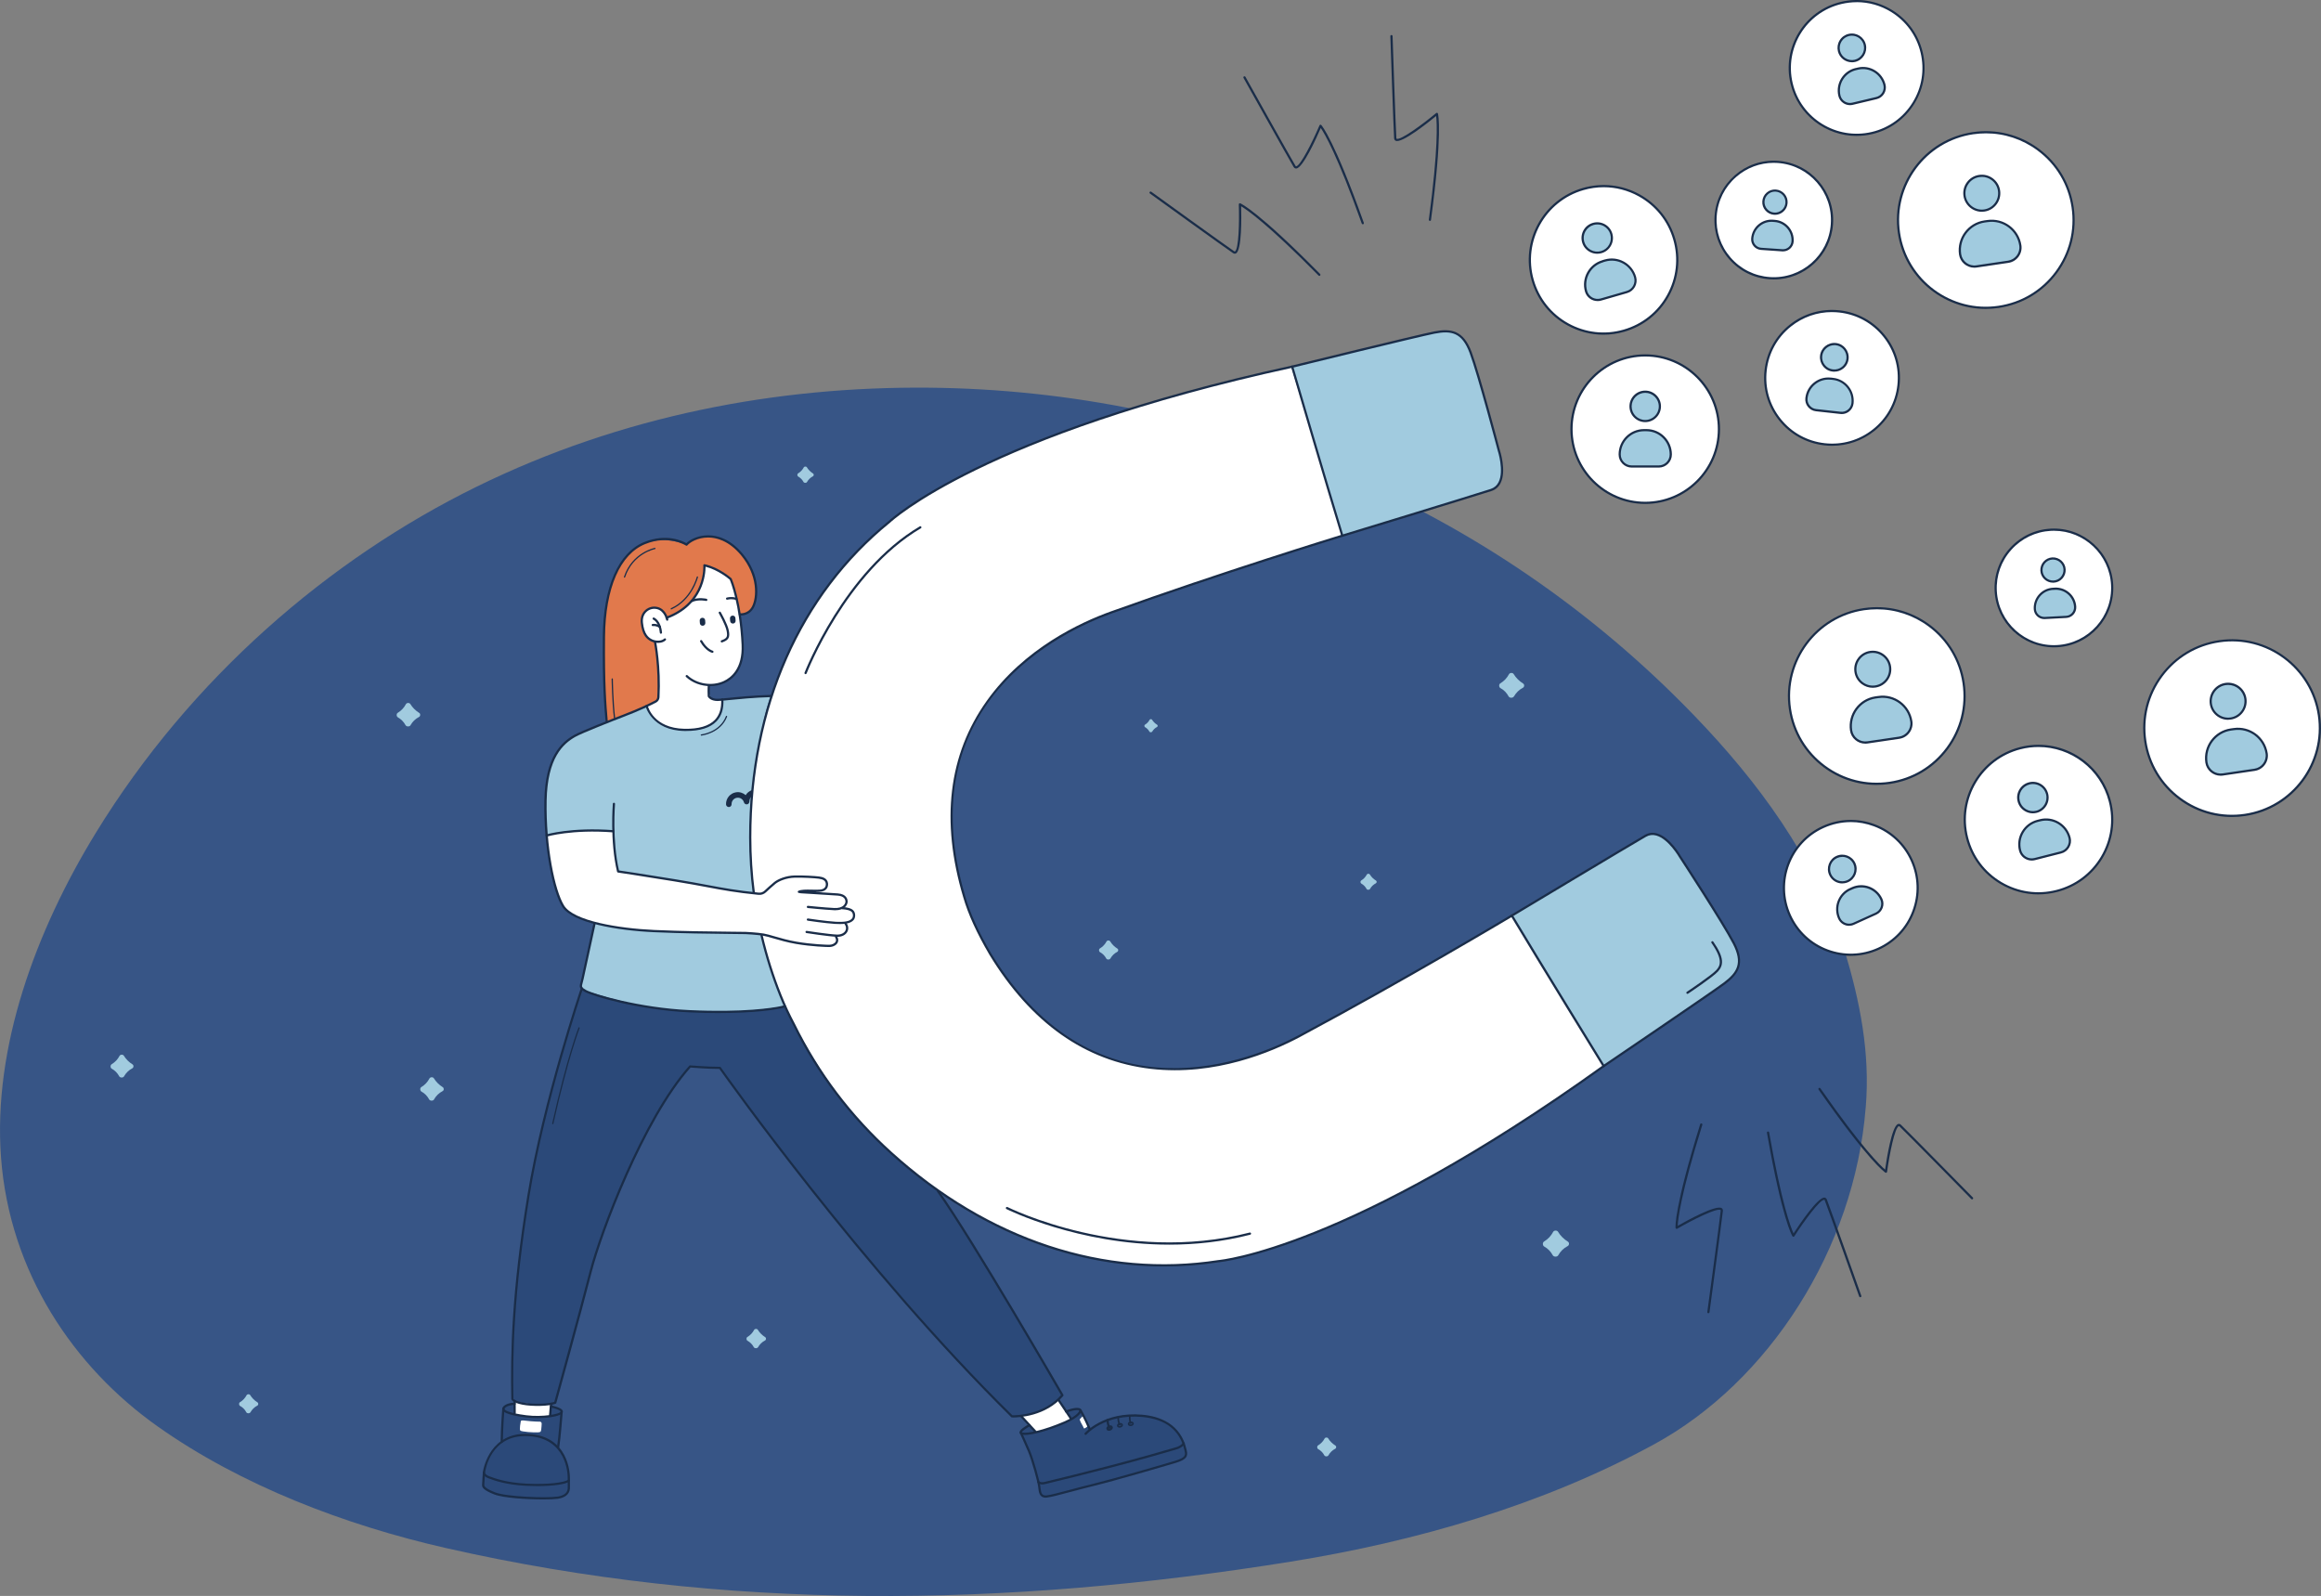 <?xml version="1.0" encoding="UTF-8"?><svg id="Capa_2" xmlns="http://www.w3.org/2000/svg" viewBox="0 0 646.31 444.39"><rect x="0" y="0" width="646.31" height="444.39" fill="#808080" stroke="none"/><defs><style>.cls-1{fill:#e1794c;}.cls-1,.cls-2,.cls-3,.cls-4,.cls-5,.cls-6{stroke-width:0px;}.cls-2{fill:#2b4979;}.cls-3{fill:#1a2d49;}.cls-4{fill:#375586;}.cls-5{fill:#fff;}.cls-6{fill:#a1cbdf;}</style></defs><g id="Capa_1-2"><path class="cls-4" d="M519.52,308.43c-3.09,39.3-26.99,76.35-58.93,93.74-31.15,16.96-66.38,27.07-101.13,32.66-79.68,12.81-157.37,13.91-235.2-3.76-27.99-6.35-57.14-17.43-80.45-33.95C20.65,380.71,2.66,354.43.28,322.23c-2.27-30.65,9.71-63.09,26.39-90.3,26.43-43.13,64.96-76.23,106.03-96.4,40.55-19.92,83.92-27.95,125.81-27.58,78.97.7,156.27,32.1,213.35,91.38,17.44,18.11,33.4,39.35,41.76,65.24,4.28,14.17,7.2,28.58,5.91,43.87h-.01Z"/><path class="cls-5" d="M420.22,255.4s-29.01,17.35-58.29,33.03c-21.42,11.46-60.24,19.8-86.14-22.74-3.3-5.62-5.83-10.97-7.27-15.96-14.22-47.73,17.98-70.96,40.85-79.18,31.25-11.23,63.57-21.13,63.57-21.13,0,0,.32-.09.89-.27l-14.25-47c-86.67,18.89-111.94,43.17-111.94,43.17-26.12,21.24-38.72,53.06-38.72,87.84,0,5.23.34,10.38.99,15.43l2.18,11.98c1.35,5.73,3.11,11.3,5.26,16.67,1.07,2.7,2.33,5.37,3.74,8.04,6.47,13.18,15.51,25.36,27.07,35.8,25.81,23.31,57.88,35.27,91.15,30.11,0,0,35.01-2.49,107.25-54.3l-25.61-41.89c-.46.28-.72.43-.72.43v-.02Z"/><path class="cls-6" d="M482.79,262.62c-3.02-5.79-14.93-24.03-14.93-24.03,0,0-4.88-8.62-9.67-5.86-4.38,2.52-32.39,19.32-37.23,22.23l25.61,41.89s29.99-20.32,33.59-23.01c3.6-2.71,5.67-5.43,2.65-11.22h0Z"/><path class="cls-6" d="M415.21,136.42c5.27-1.71,2.14-11.1,2.14-11.1,0,0-5.55-21.07-7.83-27.19-2.27-6.12-5.69-6.41-10.11-5.55-4.41.86-39.59,9.5-39.59,9.5-.08.02-.15.03-.24.05l14.25,47c5.65-1.73,36.59-11.16,41.38-12.72h0Z"/><path class="cls-2" d="M288.32,395.77s-3.06,1.62-3.59,2.32c-.53.7-.65.93-.45,1.14.21.21,2.57,5.77,3.3,7.78.72,2.02,1.7,5.44,1.7,5.44l.39,3.22s-.32.4.58.81c.9.4,3.62-.32,9.3-1.77,5.68-1.45,19.65-5.3,19.65-5.3l8.04-2.35s3.15-.65,3.02-2.76c-.13-2.11-1.56-8.01-10.16-9.77s-14.17,1.46-16.36,3.58l-2.93-5.47s-1.31-.57-4.44.57c-3.13,1.14-8.07,2.57-8.07,2.57v-.02Z"/><path class="cls-2" d="M143.29,390.87s-2.07.1-2.73.93c-.66.83-.63.91-.63.91l-.23,8.61s-2.78,1.73-3.82,4.95c-1.04,3.22-1.47,5.73-1.27,7.58,0,0,1.03,1.32,3.4,2.08,2.37.76,9.69,1.45,13.39,1.29s4.99-.27,4.99-.27c0,0,1.76-.85,2.03-2.2.27-1.35.44-7.76-2.98-11.5l.76-7.74.19-2.65s-1.24-1.25-3.78-1.48c-2.54-.23-3.91.07-3.91.07l-5.39-.59h-.02Z"/><path class="cls-2" d="M162.03,275.23c-13.01,38.36-19.57,74.83-19.37,114.26,0,0,.24.68,1.68,1.02,1.45.34,3.75.79,6.07.62,2.31-.17,4.21-.57,4.21-.57l5.16-18.83s5.23-20.32,7.14-25.67c1.91-5.35,6.44-17.31,12.38-29.23,5.94-11.93,12.88-19.9,12.88-19.9l8.31.4s10.82,14.62,19.7,26.43,19.52,24.33,19.52,24.33l24.98,28.56,17.11,17.7s7.44.8,14.06-5.89l-19.68-33.3-14.99-23.55s-16.03-11.84-25.56-23.73c-9.53-11.88-17.13-27.7-17.13-27.7l-22.4-4.97-20.17-2.98-13.91,2.98h.02Z"/><path class="cls-6" d="M180.13,196.77s-15.22,5.79-17.89,7.11c-2.67,1.32-7.54,3.49-9.12,10.16-1.58,6.66-1.31,14.68-.9,18.62l12.06,18.71,1.32,5.59-3.82,17.28s-.36.81.76,1.4c1.13.6,12.92,4.08,18.15,4.77,5.23.69,18.54,2.06,26.85,1.19,8.31-.87,10.99-1.4,10.99-1.4,0,0-5.36-13.98-6.42-19.66-1.05-5.67-2.18-11.98-2.18-11.98,0,0-1.74-14.71-.68-24.73,1.05-10.02,2.83-23.49,5.41-30.06l-14.21,1.15-7.64,3.19-12.67-1.34v-.02Z"/><path class="cls-1" d="M180.13,196.77l-11.41,4.43s-.52-11.35-.54-15.59c-.02-4.25-.58-13.95,1.68-21.58,2.25-7.63,7.97-17.15,21.32-12.36,0,0,3.62-3.89,9.98-1.29,6.37,2.6,9.14,9.62,9.27,12.28.13,2.66.92,8.55-4.44,8.43l-17.07,17.45-3.91,8.86-4.88-.61v-.02Z"/><path class="cls-5" d="M180.13,196.77s.6,2.78,3.94,4.77c3.34,1.99,7.48,1.65,10.37,1.42,2.88-.24,6.83-2.25,6.72-8.18,0,0-1.66.45-2.35.09-.68-.36-1.39-.07-1.47-3.64v-.5s3.46.18,5.94-1.8c2.48-1.97,3.63-4.27,3.54-9.46-.09-5.19-1.14-12.39-3.34-18.25,0,0-1.9-2.56-7.32-3.83,0,0,1.03,10.16-10.38,14.54,0,0-.92-2.78-4.24-2.66-3.32.12-2.88,4.24-2.51,5.89.37,1.65,1.59,2.84,3.35,3.62,0,0,1.55,9.62.71,16.06,0,0-1.31.91-2.3,1.37s-.66.54-.66.54h0Z"/><path class="cls-5" d="M170.76,231.47s.15,7.53,1.44,11.01c0,0,12.3,2.29,17.93,3.04,5.63.74,12.41,2.57,20.13,3.27,0,0,1.68.51,2.81-.53,1.13-1.03,2.59-4,7.05-4.05,4.45-.05,7.86.19,7.86.19,0,0,2-.04,2.24,1.61,0,0,.8,2.32-4.32,2.32l1.46.4,5.89.37s2.59.12,2.46,2.01c0,0-.21,1.32-1.16,1.65l1.89.29s1.54.86,1.38,1.9c-.17,1.04-1.14,2.04-2.56,1.97,0,0,.95,1.02.61,1.82-.34.8-1.2,1.96-3.08,1.8,0,0,.61,1.55.13,1.88-.47.33-.57,1.08-2.67.98-2.1-.1-7.57-.84-8.56-.86-.98-.02-6.3-1.55-6.3-1.55,0,0-2.92-.82-6.1-1.02-3.17-.21-12.17-.19-14.21-.3-2.04-.11-14.63-.48-15.97-.57-1.33-.09-8.84-1.05-10.62-1.44-1.79-.38-5.33-1.33-7.33-2.18-1.99-.85-4.07-2.33-4.73-3.77-.66-1.44-2.05-5.3-2.52-7.62-.48-2.32-1.71-9.85-1.71-11.43,0,0,5.54-1.24,9.27-1.3,3.73-.06,9.27.13,9.27.13v-.03Z"/><path class="cls-5" d="M143.29,390.23l.02,3.61s2.59.81,6.18.71c3.59-.09,3.67-.35,3.67-.35l.3-3.42s-3.52.96-10.18-.56h0Z"/><path class="cls-5" d="M284.28,394.26l4.03,4.49s4.54-1.06,7.11-2.25c2.57-1.19,2.87-1.34,2.87-1.34l-3.62-5.35s-2.47,3.1-10.4,4.44h0Z"/><path class="cls-5" d="M301.54,394.26s-.61.7-.83.88c-.22.18.69,1.72.84,1.98.14.27.19.45.3.6.11.14.8-.35,1.19-.73l-1.49-2.73h-.01Z"/><path class="cls-3" d="M197.79,191.05c-2.48,0-4.99-.89-6.77-2.56-.12-.12-.13-.31-.01-.44.12-.12.31-.13.44-.01,2.6,2.43,6.84,3.1,10.09,1.59,1.99-.92,5.28-3.46,4.96-10.13-.55-11.24-3.01-17.41-3.29-18.08-.4-.35-3.21-2.7-6.74-3.62,0,2.02-.58,10.7-10.74,14.5-.16.06-.34-.02-.4-.18-.06-.16.02-.34.18-.4,11.04-4.13,10.34-14.18,10.33-14.29,0-.1.03-.19.11-.26.07-.06.18-.09.27-.07,4.14.94,7.32,3.79,7.46,3.91.03.03.06.06.07.1.03.06,2.78,6.37,3.36,18.36.34,7.03-3.18,9.74-5.32,10.73-1.24.58-2.63.85-4.01.85Z"/><path class="cls-3" d="M199.73,195.18c-.13,0-.25,0-.35-.01-1.74-.14-2.26-1.15-2.28-1.19-.02-.04-.03-.08-.03-.12-.11-2.04.03-3.03.03-3.07.03-.17.18-.28.35-.26.17.03.29.18.26.35,0,0-.14.95-.03,2.87.11.16.56.71,1.74.81.62.05,1.91-.08,3.69-.26,2.61-.26,6.56-.67,11.52-.81.17.01.31.13.32.3,0,.17-.13.31-.3.32-4.94.15-8.87.55-11.48.81-1.59.16-2.73.28-3.45.28Z"/><path class="cls-3" d="M230.89,263.7s-.03,0-.05,0c-.47,0-4.69-.09-9.2-.87-2.37-.41-4.49-1.02-6.19-1.52-1.14-.33-2.13-.62-2.86-.74-1.81-.31-4.95-.46-4.98-.46-1.11-.02-2.57-.03-4.29-.05-5.36-.06-13.46-.14-21.21-.49-10.07-.45-22.82-2.58-25.59-7.11-2.61-4.27-5.18-16.5-4.94-29.56.22-12.25,4.82-16.27,8.27-18.24,2-1.13,10.53-4.47,13.36-5.55,4.63-1.75,7.76-3.28,9.21-4.04.35-.18.57-.53.6-.93.46-8.4-.91-15.22-.92-15.29-.03-.17.07-.33.24-.37.17-.04.33.07.37.24.01.07,1.4,6.96.94,15.45-.04.62-.39,1.16-.93,1.45-1.46.76-4.61,2.3-9.27,4.07-2.82,1.08-11.31,4.4-13.28,5.51-3.31,1.88-7.74,5.77-7.95,17.71-.23,12.94,2.28,25.02,4.85,29.22,2.65,4.32,15.17,6.37,25.09,6.82,7.73.35,15.83.43,21.18.48,1.72.02,3.18.03,4.3.05.14,0,3.22.15,5.07.47.77.13,1.77.42,2.93.76,1.69.49,3.79,1.1,6.13,1.5,4.47.77,8.65.86,9.11.86.77.02,1.52-.34,1.8-.83.2-.35.15-.75-.13-1.2-.09-.15-.05-.34.1-.43.15-.09.34-.05.43.1.51.82.36,1.45.14,1.84-.38.68-1.32,1.15-2.3,1.15Z"/><path class="cls-3" d="M183.2,179.02c-1.43,0-2.78-.7-3.6-1.87-.62-.89-1-2.1-1.18-3.69-.16-1.47.3-2.76,1.29-3.63.93-.81,2.2-1.11,3.41-.81,2.41.6,2.96,3.34,2.98,3.46.03.17-.08.33-.25.36-.17.03-.33-.08-.36-.25,0-.02-.5-2.47-2.52-2.97-1.01-.25-2.08,0-2.85.68-.84.73-1.22,1.83-1.08,3.09.16,1.49.51,2.6,1.07,3.4.76,1.1,2.07,1.71,3.42,1.59.59-.04,1.07-.23,1.42-.55.13-.12.32-.11.44.02.12.13.11.32-.02.44-.46.42-1.06.66-1.79.71-.13.01-.25.02-.37.02Z"/><path class="cls-3" d="M184.05,176.47c-.16,0-.29-.12-.31-.28-.27-2.93-1.77-3.62-1.84-3.65-.16-.07-.23-.25-.16-.41.07-.16.25-.23.4-.17.08.03,1.91.83,2.21,4.16.02.17-.11.32-.28.34,0,0-.02,0-.03,0Z"/><path class="cls-3" d="M183.76,174.87c-.07,0-.13-.02-.19-.07,0,0-.76-.58-1.77-.46-.16.02-.32-.1-.34-.27-.02-.17.1-.32.27-.34,1.27-.15,2.18.56,2.22.59.13.11.16.3.05.43-.06.08-.15.12-.24.12Z"/><path class="cls-3" d="M205.05,167.09s-.08,0-.12-.03c0,0-.97-.41-2.39-.08-.17.04-.33-.07-.37-.23-.04-.17.07-.33.23-.37,1.63-.37,2.73.1,2.78.12.16.07.23.25.16.41-.05.12-.17.19-.28.19Z"/><path class="cls-3" d="M192.64,167.62c-.12,0-.24-.07-.29-.19-.06-.16.01-.34.17-.4,2.01-.82,4.13-.33,4.22-.3.17.04.27.21.23.37-.04.17-.21.27-.37.23-.02,0-2.02-.47-3.84.28-.04.02-.08.02-.12.02Z"/><path class="cls-3" d="M203.97,171.41h0c-.42.03-.73.39-.7.81l.05.71c.03.42.39.73.81.7h.01c.42-.03.73-.39.7-.81l-.05-.71c-.03-.42-.39-.73-.81-.7Z"/><path class="cls-3" d="M195.54,172.02h0c-.41.03-.73.39-.7.81l.05.71c.03.42.39.73.81.7h.01c.41-.03.73-.39.7-.81l-.05-.71c-.03-.42-.39-.73-.81-.7Z"/><path class="cls-3" d="M201,178.9c-.13,0-.25-.08-.29-.21-.06-.16.03-.34.19-.4,1.52-.55,1.75-.96,1.44-2.6-.32-1.7-2.16-4.89-2.17-4.92-.09-.15-.04-.34.11-.42.15-.09.34-.04.42.11.08.13,1.91,3.31,2.25,5.12.36,1.93-.04,2.64-1.84,3.29-.03.01-.07.02-.11.02Z"/><path class="cls-3" d="M198.39,181.78s-.05,0-.07,0c-.07-.02-1.81-.44-3.34-3.1-.09-.15-.03-.34.11-.42.15-.08.34-.03.42.11,1.38,2.4,2.93,2.8,2.94,2.81.17.04.27.21.23.37-.03.14-.16.24-.3.24Z"/><path class="cls-3" d="M168.95,201.28c-.16,0-.29-.12-.31-.28-.42-4.77-.89-10.18-.78-23.71.12-13.85,4.34-23.46,11.58-26.38,6.16-2.48,10.63-.27,11.68.34.94-.95,3.16-2.2,6.09-2.2h0c2.43,0,6.06.89,9.61,5.14,4.94,5.92,4.53,12.34,3.11,15.01-1.32,2.48-3.91,2.18-3.94,2.18-.17-.02-.29-.18-.27-.35s.17-.29.34-.27c.09.01,2.2.24,3.32-1.85,1.34-2.52,1.7-8.64-3.04-14.32-3.4-4.06-6.84-4.92-9.13-4.92h0c-2.91,0-5.1,1.34-5.8,2.18-.1.12-.28.15-.41.06-.05-.03-4.72-3.09-11.33-.42-7,2.82-11.08,12.22-11.19,25.81-.11,13.51.36,18.9.77,23.66.01.17-.11.32-.28.34,0,0-.02,0-.03,0Z"/><path class="cls-3" d="M186.92,169.69c-.07,0-.13-.04-.16-.1-.04-.09,0-.19.09-.23,5.59-2.52,7.16-8.68,7.18-8.74.02-.09.12-.15.21-.13.09.02.15.12.13.21-.02.06-1.63,6.39-7.37,8.97-.02.01-.05.02-.07.02Z"/><path class="cls-3" d="M173.91,160.84s-.04,0-.06,0c-.09-.03-.14-.13-.11-.22,2.28-6.84,8.55-8.06,8.61-8.07.09-.02.19.05.2.14.02.1-.05.19-.14.2-.06.01-6.13,1.2-8.34,7.84-.02.07-.09.12-.17.12Z"/><path class="cls-3" d="M171.13,200.18c-.09,0-.16-.06-.17-.15-.55-4.55-.65-10.91-.65-10.97,0-.1.08-.18.17-.18h0c.1,0,.17.08.18.17,0,.06.1,6.41.65,10.94.01.1-.06.18-.15.19,0,0-.01,0-.02,0Z"/><path class="cls-3" d="M232.66,253.45c-.12,0-.24,0-.36,0-2.86-.14-7.32-.61-7.36-.61-.17-.02-.29-.17-.28-.34.02-.17.17-.3.34-.28.04,0,4.49.47,7.33.61,1.13.05,2.02-.19,2.56-.7.42-.4.53-.86.53-1.05,0-.7-.38-1.56-2.17-1.7-1.61-.12-4.92-.32-7.57-.48-1.08-.06-2.02-.12-2.64-.16l-.64-.11c-.13-.02-.24-.13-.26-.27-.02-.14.06-.27.18-.32.84-.37,2.14-.35,3.65-.32.71.01,1.45.03,2.17,0,.74-.03,1.26-.24,1.55-.61.37-.47.26-1.07.26-1.08-.11-.8-.7-1.2-1.98-1.36-1.17-.15-4.44-.34-6.7-.28-2.25.06-4.33.92-5.31,1.7-.76.61-2.23,1.97-2.66,2.37-.57.53-1.34.8-2.1.71-6.26-.63-9.79-1.29-14.25-2.13-2.49-.47-5.31-.99-9.11-1.61-10.56-1.73-15.71-2.46-15.76-2.47-.13-.02-.23-.11-.26-.24-2.02-8.52-1.18-18.81-1.17-18.92.01-.17.16-.29.33-.28.17.01.3.16.28.34,0,.1-.83,10.14,1.11,18.51,1.06.15,6.18.91,15.57,2.44,3.8.62,6.63,1.15,9.12,1.62,4.45.83,7.97,1.49,14.2,2.12.59.07,1.18-.14,1.62-.55.44-.41,1.91-1.78,2.7-2.4,1.09-.87,3.28-1.77,5.68-1.83,2.3-.06,5.61.13,6.8.28.99.13,2.32.46,2.51,1.88,0,.02.16.87-.39,1.56-.41.52-1.09.8-2.02.84-.4.02-.8.02-1.2.02,2.38.14,4.96.3,6.33.41,2.48.19,2.75,1.68,2.75,2.31,0,.37-.19.99-.72,1.5-.61.58-1.5.88-2.65.88Z"/><path class="cls-3" d="M152.22,232.95c-.13,0-.26-.09-.3-.22-.05-.16.04-.34.21-.39.07-.02,6.97-2.06,18.65-1.19.17.01.3.16.29.33-.01.17-.15.3-.33.29-11.56-.86-18.36,1.15-18.43,1.17-.03,0-.06.01-.09.01Z"/><path class="cls-3" d="M191.08,203.54c-.16,0-.32,0-.48,0-9.12-.17-10.81-6.83-10.83-6.89-.04-.17.06-.33.23-.37.17-.04.33.06.37.23.06.26,1.61,6.26,10.23,6.42,3.96.07,6.8-.76,8.46-2.48,1.29-1.34,1.89-3.24,1.76-5.65,0-.17.12-.32.29-.33.17-.01.32.12.33.29.14,2.59-.52,4.64-1.94,6.11-1.72,1.77-4.55,2.67-8.44,2.67Z"/><path class="cls-3" d="M195.29,204.83c-.09,0-.17-.07-.17-.16,0-.1.06-.18.16-.19.05,0,5.11-.54,6.87-5.06.03-.09.14-.14.23-.1.09.04.13.14.1.23-1.84,4.72-7.11,5.27-7.16,5.28,0,0-.01,0-.02,0Z"/><path class="cls-3" d="M200.26,282.09c-2.49,0-5.26-.06-8.31-.2-14.14-.65-27.04-4.56-29.01-5.65-1.7-.94-1.66-1.44-1.29-2.74.08-.29.18-.62.26-1.03.43-2.05,3.39-15.6,3.39-15.6l.61.13s-2.96,13.55-3.39,15.59c-.09.42-.19.77-.27,1.07-.31,1.1-.36,1.27,1,2.03,1.94,1.08,14.69,4.92,28.74,5.57,15.1.71,23.19-.64,25.31-1.07,0,0,.59-.11,1.12-.29.16-.05.34.03.39.2.05.16-.03.34-.2.39-.57.19-1.17.31-1.2.31-1.7.35-7.25,1.28-17.15,1.28Z"/><path class="cls-3" d="M282.07,394.68c-.18,0-.28,0-.29,0-.08,0-.15-.04-.2-.09-41.23-40.58-79.12-93.9-81.26-96.94-3.22-.01-7.19-.32-8.02-.39-12.93,14.58-24.75,46.1-27.5,56.82-3.01,11.73-9.81,36.33-9.88,36.58-.03.09-.09.17-.18.21-1.71.69-6.49.82-9.3.25-2.69-.54-3.03-1.33-3.07-1.56-.25-12.89.09-29.65,4.47-56.6,4.32-26.56,14.8-57.51,14.9-57.82.06-.16.23-.25.39-.19.16.06.25.23.19.39-.11.31-10.57,31.21-14.88,57.72-4.37,26.9-4.71,43.63-4.47,56.44,0-.02.3.56,2.57,1.02,2.59.52,7.09.43,8.81-.17.58-2.1,6.95-25.17,9.84-36.41,2.77-10.8,14.7-42.58,27.74-57.19.06-.07.16-.11.26-.1.05,0,4.69.4,8.28.4.1,0,.2.05.25.13.39.55,39.03,55.38,81.19,96.9,1.03.02,8.65-.06,13.55-5.62-1.81-3.13-24.91-43.06-34.54-56.64-.1-.14-.07-.33.07-.43.14-.1.33-.07.43.07,10,14.09,34.44,56.46,34.69,56.88.07.11.05.26-.03.36-4.87,5.7-12.46,6-14.03,6ZM142.98,389.49h0,0Z"/><path class="cls-3" d="M143.31,393.82c-.17,0-.31-.13-.31-.3-.04-2.1,0-3.41,0-3.43,0-.17.15-.29.32-.3.17,0,.31.15.3.32,0,.01-.04,1.31,0,3.39,0,.17-.13.31-.3.32h0Z"/><path class="cls-3" d="M153.18,394.51s-.01,0-.02,0c-.17-.01-.3-.16-.29-.33.09-1.38.3-3.32.3-3.34.02-.17.17-.3.34-.28.17.02.29.17.28.34,0,.02-.21,1.94-.3,3.32-.01.16-.15.29-.31.29Z"/><path class="cls-3" d="M288.32,398.92c-.08,0-.17-.03-.23-.1-1.54-1.68-4.03-4.37-4.03-4.37l.45-.42s2.49,2.69,4.03,4.37c.12.13.11.32-.02.44-.06.05-.13.08-.21.08Z"/><path class="cls-3" d="M298.1,395.13c-.1,0-.2-.05-.26-.14-1.45-2.15-3.42-5.11-3.42-5.11l.52-.34s1.97,2.95,3.42,5.1c.1.14.06.33-.08.43-.05.04-.11.05-.17.05Z"/><path class="cls-3" d="M233.22,260.85c-.05,0-.1,0-.15,0-2.35-.08-8.26-1-8.51-1.04-.17-.03-.28-.18-.26-.35.03-.17.19-.28.35-.26.06,0,6.13.95,8.44,1.03,1.07.03,1.96-.39,2.33-1.1.29-.57.21-1.23-.24-1.81-.1-.14-.08-.33.06-.43.14-.11.33-.08.43.06.59.77.7,1.69.3,2.47-.46.9-1.51,1.44-2.75,1.44Z"/><path class="cls-3" d="M233.86,257.3c-.41,0-.86-.01-1.34-.04-2.76-.17-7.56-.89-7.6-.9-.17-.03-.29-.18-.26-.35.03-.17.18-.29.35-.26.05,0,4.81.73,7.55.9,2.63.16,4.04-.11,4.7-.9.17-.2.31-.66.23-1.14-.05-.27-.18-.65-.57-.88-.88-.52-2.31-.53-2.32-.53-.17,0-.31-.14-.31-.31,0-.17.14-.31.31-.31.07,0,1.62,0,2.64.61.46.27.77.74.86,1.31.1.61-.05,1.26-.37,1.64-.68.8-1.84,1.16-3.87,1.16Z"/><path class="cls-3" d="M149.56,394.86c-1.08,0-2.13-.06-3.03-.17-6.02-.76-6.46-1.74-6.61-2.06-.12-.26-.09-.54.08-.79.82-1.26,3.2-1.27,3.3-1.27.17,0,.31.14.31.31,0,.17-.14.31-.31.31-.59,0-2.25.18-2.78,1-.06.1-.05.15-.03.19.11.23.86,1.03,6.12,1.7,4.45.57,9.4-.35,9.52-1.02,0,0-.03-.5-2.72-1.14-.17-.04-.27-.21-.23-.37.04-.17.21-.26.37-.23,2.33.56,3.31,1.13,3.18,1.85-.21,1.14-3.81,1.7-7.17,1.7Z"/><path class="cls-3" d="M139.71,401.79h0c-.17,0-.31-.14-.31-.31.05-4.14.45-9.22.46-9.27.01-.17.16-.3.33-.28.17.01.3.16.28.33,0,.05-.4,5.11-.45,9.23,0,.17-.14.31-.31.31Z"/><path class="cls-3" d="M155.43,403.21s-.03,0-.05,0c-.17-.03-.28-.19-.26-.36.41-2.48.94-9.59.95-9.67.01-.17.15-.3.33-.29.17.01.3.16.29.33-.02.29-.54,7.21-.95,9.72-.02.15-.16.26-.31.26Z"/><path class="cls-3" d="M151.27,417.52c-4.54,0-11.13-.41-13.64-1.4-3.14-1.24-3.4-1.98-3.39-2.64,0-.45.21-3.53.22-3.66,0-.04.01-.08.03-.11.19-1.13,2.17-11.01,12.67-10.44,11.21.61,11.54,11.02,11.54,12.2,0,.36,0,.78,0,1.19,0,.85.02,1.65-.01,1.95-.15,1.47-1.37,2.45-3.43,2.74-.79.11-2.24.17-3.99.17ZM135.07,409.95c-.08,1.13-.21,3.18-.21,3.49,0,.32,0,.91,3,2.1,3.16,1.25,14.26,1.62,17.32,1.19,1.24-.17,2.75-.69,2.9-2.18.03-.26.02-1.08,0-1.88,0-.42,0-.84,0-1.2,0-1.12-.31-11-10.95-11.58-10.51-.58-11.98,9.57-12.03,10,0,.02,0,.04-.02.06Z"/><path class="cls-3" d="M149.64,413.8c-1.02,0-2.09-.03-3.18-.08-5.61-.29-8.83-1.49-10.37-2.06-1.67-.62-1.67-1.49-1.66-1.58.01-.17.15-.3.33-.29.17,0,.29.15.29.31,0,.03.07.53,1.22.97,1.55.58,4.7,1.75,10.22,2.04,6.02.31,10.68-.3,11.71-1.08.14-.1.33-.08.43.06.1.14.07.33-.06.43-1.07.8-4.61,1.28-8.94,1.28Z"/><path class="cls-3" d="M285.37,399.55c-.31,0-.58-.02-.81-.07-.5-.11-.63-.37-.66-.56-.11-.77,1.6-1.81,2.63-2.36.15-.08.34-.02.42.13.08.15.02.34-.13.42-1.18.64-2.24,1.43-2.3,1.72.04,0,.07.03.18.05,1.44.32,5.98-.64,11.57-3.04,3.28-1.41,4.37-2.76,4.25-3.06-.05-.13-.8-.42-3.53.54-.16.06-.34-.03-.4-.19s.03-.34.19-.4c1.76-.62,3.94-1.15,4.31-.18.37.95-1.51,2.54-4.58,3.86-4.47,1.92-8.89,3.15-11.14,3.15Z"/><path class="cls-3" d="M291.15,417.02c-1.72,0-1.9-1.57-2.03-2.73l-.04-.37c-.17-1.36-1.73-7.18-2.83-9.77-1.1-2.59-2.23-4.98-2.24-5-.07-.15,0-.34.15-.41.16-.07.34,0,.41.15.01.02,1.14,2.42,2.25,5.02,1.12,2.63,2.7,8.54,2.87,9.93l.04.38c.17,1.44.34,2.32,1.71,2.17,1.13-.13,3.5-.76,6.51-1.56,2-.53,4.26-1.13,6.55-1.69,5.54-1.35,19.12-5.3,22.68-6.37,3.12-.94,2.93-1.7,2.68-2.75l-.05-.22c-1.24-5.55-5.21-8.66-11.8-9.25-10.34-.92-15.43,4.84-15.48,4.89-.11.13-.31.14-.44.03-.13-.11-.14-.31-.03-.44.05-.06,5.33-6.06,16-5.11,4.74.42,10.73,2.46,12.35,9.73l.05.21c.39,1.61.02,2.55-3.11,3.49-3.56,1.07-17.15,5.03-22.71,6.38-2.29.56-4.54,1.16-6.54,1.69-3.03.81-5.43,1.44-6.6,1.58-.13.01-.25.02-.36.02Z"/><path class="cls-3" d="M303.52,398.41c-.12,0-.24-.07-.29-.19-1.54-3.63-2.65-5.41-2.66-5.42-.09-.15-.05-.34.1-.43.15-.09.34-.05.43.1.05.07,1.15,1.83,2.71,5.51.07.16,0,.34-.16.41-.04.02-.08.02-.12.02Z"/><path class="cls-3" d="M290.2,413.34c-.93,0-1.28-.45-1.33-.52-.1-.14-.06-.33.08-.43.14-.1.33-.06.43.07.02.02.42.47,1.68.13.47-.12,1.21-.3,2.33-.57,2.53-.61,7.25-1.75,15.21-3.82,9.17-2.38,15.56-4.25,17.97-4.96.58-.17.94-.27,1.05-.3.52-.13,1.51-.72,1.71-1.16.07-.16.25-.23.41-.16.16.07.23.25.16.41-.31.71-1.56,1.37-2.12,1.51-.11.03-.46.13-1.03.3-2.41.7-8.8,2.58-17.98,4.96-7.96,2.07-12.69,3.21-15.22,3.82-1.11.27-1.85.45-2.31.57-.4.11-.73.15-1.01.15Z"/><path class="cls-3" d="M324.06,352.65c-26.83,0-53.39-10.85-76.11-31.37-11.35-10.25-20.48-22.32-27.14-35.89-1.43-2.7-2.7-5.41-3.75-8.06-2.15-5.36-3.92-10.99-5.27-16.71-.04-.17.06-.33.23-.37.17-.04.33.06.37.23,1.35,5.69,3.11,11.29,5.25,16.62,1.05,2.63,2.3,5.32,3.73,8.01,6.63,13.5,15.71,25.52,27,35.71,26.89,24.29,59.17,34.95,90.89,30.04.38-.03,35.81-3.1,107.11-54.25.31-.21,30.03-20.35,33.58-23.01,3.83-2.87,5.37-5.45,2.57-10.83-2.98-5.72-14.8-23.82-14.92-24-.04-.07-2.97-5.18-6.4-6.12-1.01-.28-1.97-.16-2.86.36-4.74,2.73-37.63,22.47-37.96,22.67-.29.17-29.35,17.53-58.31,33.03-7.87,4.21-23.74,10.97-41.57,8.91-18.3-2.11-33.43-12.8-44.98-31.77-3.54-6.04-5.93-11.28-7.3-16.03-6.34-21.28-4.13-39.68,6.56-54.67,10.43-14.62,26.08-21.86,34.48-24.88,30.9-11.11,63.26-21.04,63.59-21.14.37-.11,37.05-11.29,42.26-12.99.98-.32,1.72-.96,2.19-1.89,1.6-3.17-.23-8.76-.25-8.81-.06-.23-5.58-21.15-7.83-27.18-2.12-5.68-5.06-6.27-9.76-5.35-4.36.85-39.22,9.41-39.58,9.49-85.8,18.67-111.78,42.9-112.03,43.14-24.92,20.25-38.63,51.36-38.63,87.61,0,5.11.33,10.29.99,15.39.02.17-.1.33-.27.35-.17.02-.33-.1-.35-.27-.66-5.12-.99-10.33-.99-15.47,0-36.44,13.79-67.72,38.84-88.08.23-.23,26.35-24.58,112.3-43.28.34-.08,35.23-8.65,39.6-9.5,4.78-.93,8.2-.29,10.46,5.75,2.26,6.06,7.79,27.01,7.84,27.22.07.22,1.93,5.87.21,9.27-.55,1.09-1.41,1.83-2.55,2.2-5.21,1.7-41.9,12.88-42.27,12.99-.32.1-32.67,10.03-63.56,21.13-13.59,4.88-56.69,24.99-40.66,78.8,1.35,4.7,3.72,9.9,7.24,15.89,29.19,47.94,73,29.44,85.73,22.63,28.95-15.49,57.99-32.85,58.28-33.02.33-.2,33.23-19.95,37.97-22.68,1.04-.6,2.16-.74,3.34-.42,3.67,1,6.64,6.17,6.76,6.39.11.17,11.95,18.29,14.94,24.04,2.98,5.72,1.16,8.69-2.74,11.61-3.56,2.67-33.3,22.82-33.6,23.02-71.47,51.27-107.05,54.33-107.4,54.36-5.08.79-10.18,1.18-15.26,1.18Z"/><path class="cls-3" d="M373.78,149.46c-.13,0-.26-.09-.3-.22-4.26-13.89-13.87-46.74-13.96-47.07-.05-.16.05-.34.21-.38.16-.05.34.05.38.21.1.33,9.7,33.19,13.96,47.07.05.16-.04.34-.21.39-.03,0-.06.01-.09.01Z"/><path class="cls-3" d="M446.56,297.16c-.1,0-.21-.05-.26-.15-.18-.29-18.13-29.44-25.59-41.91-.09-.15-.04-.34.11-.43.15-.09.34-.04.43.11,7.46,12.46,25.4,41.61,25.58,41.9.09.15.04.34-.1.43-.05.03-.11.05-.16.05Z"/><path class="cls-3" d="M367.4,76.82c-.08,0-.16-.03-.22-.09-14.24-14.44-20.03-18.38-21.57-19.29.08,2.96.21,12.21-1.42,13.11-.15.08-.46.19-.84-.07-2.24-1.49-22.92-16.44-23.13-16.59-.14-.1-.17-.29-.07-.43.1-.14.29-.17.43-.07.21.15,20.88,15.09,23.11,16.58.12.08.17.05.19.04,1.04-.58,1.26-8,1.08-13.09,0-.11.05-.21.13-.27.09-.06.2-.07.3-.03.2.08,5.03,2.24,22.21,19.67.12.12.12.32,0,.44-.06.06-.14.09-.22.09Z"/><path class="cls-3" d="M379.48,62.44c-.13,0-.25-.08-.29-.21-6.81-19.11-10.39-25.12-11.41-26.59-1.17,2.72-4.96,11.15-6.82,11.28-.17.01-.49-.02-.73-.41-1.39-2.3-13.83-24.59-13.96-24.81-.08-.15-.03-.34.12-.42.15-.08.34-.03.42.12.13.22,12.56,22.5,13.95,24.79.07.12.13.12.16.12,1.18-.09,4.52-6.72,6.51-11.4.04-.1.13-.17.23-.18.11-.02.21.02.28.1.14.16,3.62,4.15,11.83,27.21.06.16-.03.34-.19.4-.03.01-.07.02-.1.02Z"/><path class="cls-3" d="M398.19,61.51s-.03,0-.04,0c-.17-.02-.29-.18-.27-.35,2.69-20.1,2.25-27.08,2.03-28.86-2.29,1.88-9.52,7.64-11.24,6.91-.16-.07-.43-.25-.46-.7-.18-2.68-1.05-28.18-1.05-28.44,0-.17.13-.31.3-.32.17,0,.31.13.32.3,0,.26.87,25.75,1.05,28.42.01.14.06.16.08.17,1.09.47,7.1-3.91,11.01-7.16.08-.07.19-.09.29-.06.1.03.18.11.21.22.06.21,1.31,5.34-1.94,29.6-.02.16-.15.27-.31.27Z"/><path class="cls-3" d="M549.15,333.96c-.08,0-.16-.03-.22-.09-.18-.18-18.05-18.38-20-20.23-.1-.1-.15-.08-.18-.07-1.12.39-2.58,7.68-3.27,12.72-.01.1-.08.2-.18.24-.1.04-.21.04-.3-.02-.18-.12-4.58-3.04-18.6-23.12-.1-.14-.06-.33.08-.43.14-.1.33-.06.43.08,11.61,16.63,16.66,21.48,18.02,22.63.42-2.93,1.85-12.07,3.6-12.69.16-.06.48-.11.81.21,1.96,1.85,19.83,20.06,20.02,20.24.12.12.12.32,0,.44-.06.06-.14.09-.22.09Z"/><path class="cls-3" d="M518,361.21c-.13,0-.25-.08-.29-.21-.09-.24-8.6-24.29-9.59-26.77-.05-.13-.1-.14-.13-.14-1.2-.1-5.59,5.87-8.34,10.15-.06.09-.13.15-.26.14-.11,0-.2-.05-.26-.14-.12-.18-2.87-4.7-7.1-28.81-.03-.17.08-.33.25-.36.17-.04.33.08.36.25,3.51,19.98,6.04,26.51,6.79,28.13,1.62-2.48,6.79-10.16,8.63-9.98.17.02.48.11.65.53.99,2.5,9.51,26.55,9.59,26.8.06.16-.03.34-.19.4-.03.01-.07.02-.1.02Z"/><path class="cls-3" d="M475.73,365.67s-.03,0-.04,0c-.17-.02-.29-.18-.27-.35.03-.26,3.46-25.53,3.73-28.2.01-.14-.03-.17-.05-.19-1-.64-7.65,2.66-12.06,5.21-.09.05-.2.05-.3,0-.09-.05-.16-.14-.17-.25-.02-.21-.4-5.49,6.87-28.86.05-.16.23-.26.39-.2.16.05.25.22.2.39-6.05,19.43-6.77,26.34-6.85,28.11,2.57-1.47,10.68-5.94,12.24-4.93.14.09.38.32.34.77-.27,2.68-3.7,27.97-3.73,28.22-.02.16-.15.27-.31.27Z"/><path class="cls-3" d="M308.81,398.41c-.25,0-.5-.09-.64-.32-.2-.32-.05-.72.21-.93.2-.16.45-.23.68-.28.33-.03.6.1.74.32.12.21.11.46-.04.69,0,.02-.02.04-.03.06-.14.19-.34.33-.6.41-.1.03-.21.05-.32.05ZM309.17,397.49s-.02,0-.02,0c-.15.03-.29.07-.38.15-.05.04-.07.1-.06.12.02.02.13.03.25,0,.11-.03.19-.08.25-.14,0-.01.01-.03.02-.04.04-.05.04-.08.04-.08,0,0-.03-.01-.08-.01ZM309.47,397.77h0,0Z"/><path class="cls-3" d="M311.76,397.53c-.29,0-.6-.12-.69-.4-.12-.3.08-.62.33-.76.21-.12.45-.13.69-.13.29.03.51.2.58.41.07.21,0,.43-.19.62-.02.02-.05.04-.08.05-.14.11-.32.18-.54.21-.03,0-.07,0-.1,0ZM312.06,396.68c-.15,0-.32.01-.44.08-.09.05-.15.15-.13.21.03.08.17.12.33.11.14-.02.26-.07.34-.14.02-.02.04-.03.06-.04.02-.03.04-.07.03-.1-.01-.04-.08-.09-.18-.11Z"/><path class="cls-3" d="M308.92,397.84c-.12,0-.23-.07-.28-.18-.34-.72-.53-1.51-.53-2.27,0-.17.14-.31.31-.31s.31.14.31.31c0,.67.16,1.37.47,2.01.07.15,0,.34-.15.41-.04.02-.09.03-.13.03Z"/><path class="cls-3" d="M311.79,396.95c-.09,0-.17-.05-.2-.13-.32-.69-.45-1.32-.45-2.11,0-.12.1-.23.23-.23s.23.1.23.23c0,.72.12,1.29.41,1.92.05.11,0,.25-.11.3-.03.01-.06.02-.09.02Z"/><path class="cls-3" d="M314.82,397.1c-.38,0-.67-.18-.75-.46-.08-.29.11-.62.41-.74.23-.09.46-.08.67-.07.3.06.5.23.55.45.05.21-.03.43-.24.6-.2.17-.46.21-.64.21ZM314.95,396.28c-.1,0-.21,0-.3.04-.1.04-.16.14-.14.2.02.09.18.13.32.13.15,0,.27-.04.35-.1,0,0,0,0,0,0,.07-.06.1-.11.09-.15-.01-.04-.07-.09-.17-.12-.05,0-.1,0-.15,0Z"/><path class="cls-3" d="M314.84,396.52c-.09,0-.18-.06-.21-.15-.24-.68-.32-1.32-.25-2.14.01-.12.11-.21.24-.21.12.01.22.12.21.24-.06.75,0,1.33.23,1.95.04.12-.02.25-.14.29-.03,0-.05.01-.08.01Z"/><path class="cls-5" d="M150.83,396.38c.01-.28-.21-.52-.49-.52-.58,0-1.56-.03-2.55-.12-1.54-.14-2.69-.41-2.77,0-.08.41-.39,2.15-.16,2.56.23.41,4.1.61,4.94.54.84-.07.82-.21.92-.92.06-.42.1-1.08.12-1.54h-.01Z"/><path class="cls-5" d="M458.13,140.01c11.34,0,20.52-9.19,20.52-20.52s-9.19-20.52-20.52-20.52-20.52,9.19-20.52,20.52,9.19,20.52,20.52,20.52Z"/><path class="cls-3" d="M458.13,140.32c-11.48,0-20.83-9.34-20.83-20.83s9.34-20.83,20.83-20.83,20.83,9.34,20.83,20.83-9.34,20.83-20.83,20.83ZM458.13,99.27c-11.15,0-20.22,9.07-20.22,20.22s9.07,20.22,20.22,20.22,20.22-9.07,20.22-20.22-9.07-20.22-20.22-20.22Z"/><path class="cls-6" d="M458.13,117.24c2.25,0,4.08-1.83,4.08-4.08s-1.83-4.08-4.08-4.08-4.08,1.83-4.08,4.08,1.83,4.08,4.08,4.08Z"/><path class="cls-3" d="M458.13,117.54c-2.42,0-4.39-1.97-4.39-4.39s1.97-4.39,4.39-4.39,4.39,1.97,4.39,4.39-1.97,4.39-4.39,4.39ZM458.13,109.38c-2.08,0-3.78,1.69-3.78,3.78s1.69,3.78,3.78,3.78,3.78-1.69,3.78-3.78-1.69-3.78-3.78-3.78Z"/><path class="cls-6" d="M457.8,119.77h.68c3.74,0,6.78,3.04,6.78,6.78,0,1.85-1.5,3.35-3.35,3.35h-7.54c-1.85,0-3.35-1.5-3.35-3.35,0-3.74,3.04-6.78,6.78-6.78Z"/><path class="cls-3" d="M461.91,130.2h-7.54c-2.01,0-3.65-1.64-3.65-3.65,0-3.91,3.18-7.08,7.08-7.08h.68c3.91,0,7.08,3.18,7.08,7.08,0,2.01-1.64,3.65-3.65,3.65ZM457.8,120.08c-3.57,0-6.48,2.9-6.48,6.47,0,1.68,1.37,3.04,3.04,3.04h7.54c1.68,0,3.04-1.36,3.04-3.04,0-3.57-2.9-6.47-6.47-6.47h-.68Z"/><path class="cls-5" d="M572.72,248.1c10.99-2.8,17.62-13.98,14.81-24.96-2.81-10.97-13.98-17.62-24.96-14.81-10.97,2.81-17.62,13.98-14.81,24.96,2.8,10.99,13.98,17.62,24.96,14.81Z"/><path class="cls-3" d="M567.6,249.05c-3.69,0-7.32-.99-10.58-2.92-4.79-2.84-8.18-7.37-9.56-12.77-2.85-11.11,3.89-22.48,15.03-25.33,11.11-2.84,22.48,3.89,25.33,15.03,1.38,5.39.58,10.99-2.26,15.77s-7.37,8.18-12.76,9.55c-1.72.44-3.46.66-5.19.66ZM567.64,208c-1.65,0-3.33.2-5,.63-10.81,2.77-17.35,13.8-14.59,24.58,1.33,5.24,4.63,9.64,9.28,12.4,4.64,2.75,10.08,3.53,15.31,2.19h0c5.23-1.33,9.63-4.63,12.39-9.27,2.76-4.65,3.54-10.08,2.2-15.31-2.34-9.13-10.58-15.22-19.59-15.22Z"/><path class="cls-6" d="M567.08,226.03c2.18-.56,3.5-2.78,2.95-4.96-.56-2.18-2.78-3.5-4.96-2.94-2.18.56-3.5,2.78-2.95,4.96.56,2.18,2.78,3.5,4.96,2.94Z"/><path class="cls-3" d="M566.07,226.47c-.78,0-1.54-.21-2.23-.62-1.01-.6-1.72-1.55-2.01-2.69-.29-1.13-.12-2.31.48-3.32.6-1.01,1.55-1.72,2.69-2.01,2.34-.6,4.73.82,5.33,3.17.6,2.34-.82,4.73-3.16,5.33h0c-.36.09-.73.14-1.09.14ZM566.08,218.31c-.31,0-.62.04-.93.12-.98.25-1.8.87-2.31,1.73-.52.87-.66,1.88-.41,2.86.25.98.86,1.8,1.73,2.31.87.52,1.88.66,2.86.41h0c2.02-.52,3.24-2.58,2.73-4.59-.44-1.71-1.98-2.84-3.66-2.84Z"/><path class="cls-6" d="M567.39,228.57l.66-.17c3.63-.93,7.32,1.27,8.24,4.89.45,1.79-.62,3.61-2.41,4.06l-7.31,1.86c-1.79.45-3.61-.62-4.06-2.41-.93-3.63,1.27-7.32,4.89-8.24h-.01Z"/><path class="cls-3" d="M565.75,239.62c-1.63,0-3.11-1.1-3.53-2.74-.47-1.83-.2-3.73.77-5.36.96-1.61,2.48-2.76,4.29-3.23.01,0,.03,0,.04-.01l.66-.17c1.83-.47,3.73-.2,5.36.77,1.63.97,2.78,2.51,3.25,4.34.49,1.95-.68,3.94-2.63,4.43l-7.31,1.86c-.3.08-.6.11-.9.11ZM567.51,228.85s-.02,0-.04.01c-1.67.43-3.08,1.48-3.96,2.97-.88,1.49-1.13,3.23-.7,4.9.41,1.62,2.07,2.6,3.69,2.19l7.31-1.86c1.62-.41,2.6-2.07,2.19-3.69-.43-1.67-1.48-3.08-2.97-3.97-1.49-.88-3.22-1.13-4.9-.7l-.62.15Z"/><path class="cls-5" d="M452.21,92.09c10.89-3.13,17.18-14.51,14.04-25.4-3.13-10.89-14.51-17.19-25.4-14.04s-17.18,14.51-14.04,25.4c3.13,10.89,14.51,17.19,25.4,14.04Z"/><path class="cls-3" d="M446.5,93.2c-3.48,0-6.92-.88-10.05-2.61-4.87-2.69-8.4-7.12-9.94-12.47-3.18-11.03,3.21-22.59,14.25-25.78,5.35-1.54,10.97-.91,15.84,1.79,4.87,2.69,8.4,7.12,9.94,12.47,1.54,5.35.91,10.97-1.79,15.84-2.69,4.87-7.12,8.4-12.47,9.94-1.91.55-3.86.82-5.8.82ZM446.57,52.13c-1.88,0-3.77.26-5.63.8-10.72,3.09-16.92,14.32-13.84,25.02,1.49,5.19,4.92,9.49,9.64,12.1,4.73,2.61,10.19,3.23,15.38,1.73h0c5.19-1.49,9.49-4.92,12.1-9.64,2.61-4.73,3.23-10.19,1.73-15.38-1.49-5.19-4.92-9.49-9.64-12.1-3.04-1.68-6.38-2.53-9.75-2.53Z"/><path class="cls-6" d="M445.91,70.2c2.17-.62,3.41-2.88,2.79-5.05-.62-2.17-2.88-3.41-5.05-2.79-2.17.62-3.41,2.88-2.79,5.05.62,2.17,2.88,3.41,5.05,2.79Z"/><path class="cls-3" d="M444.77,70.66c-.73,0-1.46-.18-2.12-.55-1.03-.57-1.77-1.5-2.09-2.62-.32-1.13-.19-2.31.37-3.34.57-1.03,1.5-1.77,2.62-2.09,1.13-.32,2.31-.19,3.34.38,1.03.57,1.77,1.5,2.09,2.62.32,1.13.19,2.31-.38,3.34-.57,1.03-1.5,1.77-2.62,2.09h0c-.4.12-.81.17-1.22.17ZM444.78,62.5c-.35,0-.71.05-1.05.15-.97.28-1.77.92-2.26,1.8-.49.88-.6,1.9-.32,2.88.28.97.92,1.77,1.8,2.26.88.49,1.9.6,2.88.32h0c.97-.28,1.77-.92,2.26-1.8.49-.88.6-1.9.32-2.88-.28-.97-.92-1.77-1.8-2.26-.57-.31-1.19-.47-1.82-.47Z"/><path class="cls-6" d="M446.29,72.73l.65-.19c3.6-1.03,7.35,1.04,8.38,4.64.51,1.78-.52,3.63-2.28,4.13l-7.24,2.09c-1.78.51-3.63-.52-4.13-2.28-1.03-3.6,1.04-7.35,4.64-8.38h-.01Z"/><path class="cls-3" d="M444.87,83.84c-1.59,0-3.05-1.04-3.51-2.63-1.07-3.72,1.06-7.62,4.76-8.73.02-.02.05-.03.08-.04l.65-.19c1.82-.52,3.73-.31,5.38.61,1.65.92,2.85,2.42,3.37,4.24.55,1.94-.57,3.96-2.49,4.51l-7.24,2.09c-.33.1-.67.14-1,.14ZM446.47,73s-.05.03-.08.04c-3.43.98-5.42,4.58-4.43,8,.46,1.6,2.14,2.53,3.76,2.07l7.24-2.09c1.6-.46,2.53-2.15,2.07-3.76-.48-1.66-1.57-3.04-3.08-3.87-1.51-.84-3.26-1.03-4.92-.56l-.56.16Z"/><path class="cls-5" d="M492.81,77.46c8.95.62,16.69-6.14,17.31-15.08.62-8.95-6.14-16.69-15.08-17.31s-16.69,6.14-17.31,15.08c-.62,8.95,6.14,16.7,15.08,17.31Z"/><path class="cls-3" d="M493.95,77.81c-.38,0-.77-.01-1.15-.04-4.41-.3-8.43-2.3-11.33-5.63-2.9-3.33-4.33-7.6-4.03-12,.63-9.1,8.54-16,17.63-15.36,9.1.63,15.99,8.54,15.36,17.63-.6,8.71-7.88,15.4-16.48,15.4ZM493.9,45.34c-3.84,0-7.5,1.37-10.43,3.92-3.21,2.79-5.14,6.67-5.43,10.91-.29,4.25,1.08,8.35,3.88,11.56,2.8,3.21,6.67,5.13,10.91,5.42h0c8.76.61,16.38-6.03,16.98-14.79.61-8.76-6.03-16.38-14.79-16.98-.38-.03-.75-.04-1.12-.04Z"/><path class="cls-6" d="M494.04,59.49c1.78.12,3.32-1.22,3.44-3,.12-1.78-1.22-3.32-3-3.44-1.78-.12-3.32,1.22-3.44,3-.12,1.78,1.22,3.32,3,3.44Z"/><path class="cls-3" d="M494.27,59.81c-.08,0-.17,0-.25,0-.94-.07-1.8-.49-2.42-1.2-.62-.71-.93-1.62-.86-2.56.07-.94.49-1.8,1.2-2.42.71-.62,1.62-.93,2.56-.86.94.07,1.8.49,2.42,1.2.62.71.93,1.62.86,2.56-.07.94-.49,1.8-1.2,2.42-.65.56-1.46.87-2.31.87ZM494.26,53.35c-.7,0-1.38.25-1.91.72-.59.51-.94,1.22-1,2-.05.78.2,1.53.71,2.12.51.59,1.22.94,2,1h0c.78.06,1.53-.2,2.12-.71s.94-1.22,1-2c.05-.78-.2-1.53-.71-2.12-.51-.59-1.22-.94-2-1-.07,0-.14,0-.21,0Z"/><path class="cls-6" d="M493.64,61.48l.54.04c2.96.21,5.18,2.77,4.98,5.71-.1,1.46-1.36,2.55-2.82,2.46l-5.95-.41c-1.46-.1-2.55-1.36-2.46-2.82.21-2.96,2.77-5.18,5.71-4.98Z"/><path class="cls-3" d="M496.51,70c-.06,0-.13,0-.19,0l-5.95-.41c-1.62-.11-2.85-1.53-2.74-3.15.22-3.11,2.93-5.48,6.04-5.27h0l.54.04c3.11.22,5.47,2.93,5.26,6.04-.11,1.55-1.42,2.75-2.95,2.75ZM493.28,61.77c-2.63,0-4.86,2.05-5.05,4.71-.08,1.28.89,2.4,2.18,2.5l5.95.41c1.29.08,2.41-.89,2.5-2.18.18-2.78-1.92-5.19-4.7-5.39l-.54-.04c-.11,0-.23-.01-.34-.01Z"/><path class="cls-5" d="M572.8,179.92c8.95-.48,15.83-8.11,15.36-17.06-.47-8.95-8.11-15.83-17.06-15.36-8.95.48-15.83,8.11-15.36,17.06.48,8.95,8.11,15.83,17.06,15.36Z"/><path class="cls-3" d="M571.93,180.25c-8.72,0-16.03-6.86-16.5-15.67-.23-4.41,1.27-8.64,4.22-11.93,2.96-3.28,7.01-5.22,11.42-5.45,9.09-.48,16.9,6.54,17.38,15.65.48,9.1-6.54,16.9-15.64,17.38h0c-.3.02-.59.02-.88.02ZM572.8,179.93h0,0ZM571.96,147.79c-.28,0-.57,0-.85.02-4.25.23-8.16,2.09-11,5.25-2.85,3.16-4.29,7.24-4.07,11.49.47,8.77,7.97,15.54,16.74,15.07h0c8.77-.47,15.53-7.98,15.07-16.74-.45-8.49-7.49-15.09-15.89-15.09Z"/><path class="cls-6" d="M571.85,161.94c1.78-.09,3.14-1.61,3.05-3.39-.09-1.78-1.61-3.14-3.39-3.05-1.78.09-3.14,1.61-3.05,3.39.09,1.78,1.61,3.14,3.39,3.05Z"/><path class="cls-3" d="M571.68,162.25c-1.86,0-3.42-1.46-3.52-3.34-.1-1.94,1.4-3.61,3.34-3.71,1.94-.09,3.61,1.4,3.71,3.34.05.94-.27,1.85-.9,2.55-.63.7-1.5,1.11-2.44,1.16h0c-.06,0-.12,0-.19,0ZM571.68,155.81c-.05,0-.1,0-.15,0-1.61.08-2.84,1.46-2.76,3.07.08,1.61,1.46,2.85,3.07,2.76h0c.78-.04,1.49-.38,2.01-.96s.79-1.33.75-2.11c-.08-1.55-1.37-2.76-2.92-2.76Z"/><path class="cls-6" d="M571.68,163.96l.54-.03c2.96-.15,5.48,2.12,5.63,5.06.07,1.46-1.04,2.71-2.5,2.78l-5.95.31c-1.46.07-2.71-1.04-2.78-2.5-.15-2.96,2.12-5.48,5.06-5.63h0Z"/><path class="cls-3" d="M569.27,172.39c-1.57,0-2.87-1.22-2.95-2.79-.16-3.12,2.24-5.79,5.35-5.95.03,0,.05,0,.08,0l.46-.03c3.11-.15,5.79,2.24,5.95,5.35.08,1.63-1.17,3.02-2.79,3.1l-5.95.31s-.1,0-.15,0ZM571.62,164.26c-2.74.19-4.84,2.55-4.7,5.31.06,1.28,1.16,2.27,2.46,2.21l5.95-.31c1.28-.06,2.28-1.17,2.21-2.46-.15-2.78-2.53-4.92-5.31-4.77l-.54.03s-.05,0-.08,0Z"/><path class="cls-5" d="M521.3,37.04c10-2.38,16.18-12.41,13.81-22.41-2.38-10-12.41-16.18-22.41-13.81-10,2.38-16.18,12.41-13.81,22.41,2.38,10,12.41,16.18,22.42,13.81Z"/><path class="cls-3" d="M517,37.85c-8.56,0-16.34-5.86-18.41-14.55-2.41-10.15,3.88-20.37,14.03-22.78,4.92-1.17,9.99-.35,14.3,2.3,4.3,2.65,7.32,6.82,8.48,11.73,1.17,4.92.35,9.99-2.3,14.3-2.65,4.3-6.82,7.32-11.73,8.48h0c-1.46.35-2.93.51-4.38.51ZM517.04.61c-1.42,0-2.85.17-4.27.5-9.82,2.33-15.91,12.22-13.58,22.05,2.33,9.82,12.22,15.91,22.05,13.58h0c4.76-1.13,8.79-4.05,11.36-8.21s3.35-9.08,2.22-13.84c-1.13-4.76-4.05-8.79-8.21-11.36-2.92-1.8-6.22-2.73-9.57-2.73Z"/><path class="cls-6" d="M516.53,16.94c1.98-.48,3.21-2.47,2.75-4.45-.47-1.98-2.47-3.21-4.45-2.75-1.98.46-3.21,2.47-2.75,4.45.47,1.98,2.47,3.21,4.45,2.75Z"/><path class="cls-3" d="M515.68,17.34c-1.82,0-3.47-1.24-3.9-3.08-.24-1.04-.07-2.11.49-3.03.56-.91,1.44-1.55,2.48-1.79,2.16-.51,4.32.83,4.82,2.98.5,2.14-.83,4.31-2.97,4.82,0,0,0,0,0,0-.31.07-.62.11-.92.11ZM516.53,16.94h0,0ZM515.67,9.94c-.26,0-.52.03-.78.09-.88.21-1.63.75-2.1,1.52-.48.77-.62,1.69-.42,2.57.43,1.82,2.26,2.95,4.09,2.52,1.82-.44,2.95-2.27,2.52-4.09-.37-1.56-1.76-2.61-3.31-2.61Z"/><path class="cls-6" d="M516.77,19.25l.6-.14c3.31-.79,6.61,1.26,7.4,4.56.38,1.63-.62,3.27-2.25,3.65l-6.66,1.58c-1.63.38-3.27-.62-3.65-2.25-.79-3.31,1.26-6.61,4.56-7.4h0Z"/><path class="cls-3" d="M515.15,29.28c-.61,0-1.22-.17-1.75-.5-.76-.47-1.29-1.2-1.49-2.07-.82-3.46,1.32-6.94,4.78-7.77.03,0,.05-.01.08,0l.52-.13c3.46-.82,6.94,1.32,7.77,4.78.42,1.8-.69,3.6-2.48,4.02l-6.65,1.58c-.26.06-.52.09-.77.09ZM516.76,19.56c-3.09.78-4.99,3.91-4.26,7.01.17.71.6,1.31,1.22,1.69.62.38,1.35.5,2.06.33l6.65-1.58c1.46-.34,2.37-1.81,2.03-3.28-.75-3.13-3.9-5.07-7.03-4.33l-.6.14s-.05,0-.08,0Z"/><path class="cls-5" d="M508.1,123.71c10.22,1.14,19.42-6.22,20.55-16.44,1.14-10.22-6.22-19.42-16.44-20.55-10.22-1.14-19.42,6.22-20.55,16.44-1.14,10.22,6.22,19.42,16.44,20.55Z"/><path class="cls-3" d="M510.19,124.13c-.71,0-1.42-.04-2.13-.12-5.02-.56-9.53-3.04-12.68-6.98-3.16-3.94-4.59-8.88-4.03-13.91.56-5.02,3.04-9.53,6.98-12.68s8.88-4.58,13.91-4.03c5.02.56,9.53,3.04,12.68,6.98,3.16,3.94,4.59,8.88,4.03,13.91-.56,5.02-3.04,9.53-6.98,12.68-3.38,2.71-7.5,4.14-11.78,4.15ZM510.12,86.9c-4.14,0-8.12,1.39-11.4,4.01-3.82,3.05-6.22,7.41-6.76,12.28-.54,4.86.84,9.64,3.9,13.46,3.05,3.82,7.41,6.22,12.27,6.76h0c4.86.54,9.64-.84,13.46-3.9,3.82-3.05,6.22-7.41,6.76-12.27.54-4.86-.84-9.64-3.9-13.46-3.05-3.82-7.41-6.22-12.27-6.76-.69-.08-1.38-.11-2.06-.11Z"/><path class="cls-6" d="M510.38,103.17c2.04.23,3.86-1.24,4.08-3.26.22-2.03-1.24-3.87-3.27-4.08-2.03-.22-3.87,1.24-4.08,3.27-.23,2.04,1.24,3.86,3.27,4.08Z"/><path class="cls-3" d="M510.8,103.5c-.15,0-.3,0-.45-.03h0c-1.06-.11-2.01-.63-2.68-1.47-.67-.84-.98-1.88-.86-2.95.23-2.18,2.21-3.77,4.42-3.54,2.19.23,3.77,2.22,3.54,4.42-.11,1.06-.63,2.01-1.47,2.68-.72.58-1.59.88-2.5.88ZM510.8,96.11c-1.72,0-3.19,1.29-3.38,3.01-.1.91.16,1.79.73,2.5.57.71,1.37,1.15,2.27,1.24h0c.9.1,1.79-.16,2.5-.72.71-.57,1.15-1.37,1.24-2.27.2-1.87-1.14-3.55-3-3.75-.12-.01-.25-.02-.37-.02Z"/><path class="cls-6" d="M509.82,105.43l.61.07c3.38.37,5.8,3.42,5.43,6.79-.19,1.66-1.68,2.86-3.35,2.68l-6.8-.75c-1.66-.19-2.86-1.68-2.68-3.35.37-3.38,3.42-5.8,6.79-5.43h0Z"/><path class="cls-3" d="M512.85,115.29c-.13,0-.25,0-.38-.02l-6.8-.75c-.89-.1-1.68-.54-2.24-1.23-.56-.7-.81-1.57-.71-2.45.19-1.71,1.04-3.25,2.38-4.32,1.33-1.06,2.98-1.55,4.67-1.38.03,0,.05,0,.08,0l.61.07c1.71.19,3.25,1.04,4.32,2.38,1.07,1.35,1.56,3.03,1.37,4.74-.1.89-.54,1.68-1.23,2.24-.6.48-1.32.73-2.07.73ZM509.14,105.7c-1.32,0-2.59.44-3.64,1.28-1.22.97-1.99,2.36-2.16,3.91-.08.72.12,1.44.58,2,.45.57,1.1.93,1.83,1.01l6.8.75c.72.08,1.44-.12,2-.58.57-.45.93-1.1,1.01-1.83.17-1.55-.27-3.08-1.24-4.29-.97-1.22-2.36-1.99-3.92-2.16l-.53-.06s-.05,0-.07,0c-.22-.02-.44-.04-.65-.04Z"/><path class="cls-5" d="M523.05,264.19c9.36-4.24,13.52-15.27,9.28-24.64-4.24-9.36-15.27-13.52-24.64-9.28-9.36,4.24-13.52,15.27-9.28,24.64,4.24,9.36,15.27,13.52,24.64,9.28Z"/><path class="cls-3" d="M515.39,266.16c-2.25,0-4.51-.41-6.68-1.23-4.73-1.78-8.48-5.3-10.57-9.9-4.3-9.51-.07-20.74,9.43-25.04,4.6-2.08,9.74-2.25,14.47-.47,4.73,1.78,8.48,5.3,10.57,9.9,2.08,4.6,2.25,9.74.47,14.47-1.78,4.73-5.3,8.48-9.9,10.57-2.49,1.13-5.14,1.69-7.79,1.69ZM515.36,228.91c-2.57,0-5.13.55-7.54,1.64-9.2,4.16-13.29,15.03-9.13,24.23,2.02,4.45,5.65,7.86,10.23,9.58,4.58,1.72,9.55,1.56,14.01-.45h0c4.45-2.02,7.86-5.65,9.58-10.23,1.72-4.58,1.56-9.55-.45-14.01-2.02-4.45-5.65-7.86-10.23-9.58-2.1-.79-4.29-1.19-6.47-1.19Z"/><path class="cls-6" d="M514.53,245.37c1.86-.85,2.69-3.04,1.85-4.9-.84-1.86-3.04-2.69-4.9-1.85-1.86.84-2.69,3.04-1.85,4.9.84,1.86,3.04,2.69,4.9,1.85Z"/><path class="cls-3" d="M513.01,246c-1.53,0-2.99-.88-3.66-2.36-.44-.97-.47-2.06-.09-3.07.38-1,1.12-1.8,2.1-2.24,2.02-.91,4.4,0,5.3,2,.9,2.01,0,4.39-2,5.3,0,0,0,0,0,0-.53.24-1.09.35-1.64.35ZM513,238.6c-.47,0-.94.1-1.4.3-.82.37-1.46,1.04-1.78,1.89-.32.85-.29,1.77.08,2.6.77,1.71,2.78,2.47,4.5,1.7,1.7-.78,2.46-2.79,1.7-4.5-.56-1.25-1.8-2-3.1-2ZM514.53,245.37h0,0Z"/><path class="cls-6" d="M515.2,247.59l.56-.26c3.09-1.4,6.74-.02,8.13,3.06.69,1.53.01,3.32-1.51,4.01l-6.23,2.82c-1.53.69-3.32,0-4.01-1.51-1.4-3.09-.02-6.74,3.06-8.13h0Z"/><path class="cls-3" d="M514.91,257.8c-1.27,0-2.49-.73-3.05-1.96-1.46-3.24-.02-7.07,3.21-8.54.02,0,.04-.02.07-.02l.49-.23c3.24-1.47,7.07-.02,8.54,3.21.76,1.67.01,3.65-1.66,4.41l-6.23,2.82c-.44.2-.91.3-1.37.3ZM515.25,247.89c-2.88,1.35-4.15,4.79-2.84,7.7.62,1.37,2.24,1.98,3.61,1.36l6.23-2.82c1.37-.62,1.98-2.24,1.36-3.6-1.33-2.93-4.79-4.23-7.73-2.91l-.56.26s-.05.02-.07.02Z"/><path class="cls-5" d="M556.54,85.45c13.35-1.97,22.58-14.41,20.61-27.76-1.97-13.35-14.41-22.58-27.76-20.61-13.35,1.97-22.58,14.41-20.61,27.76,1.97,13.35,14.41,22.58,27.76,20.61Z"/><path class="cls-3" d="M552.95,86.02c-12.06,0-22.65-8.85-24.47-21.13-1.99-13.5,7.36-26.11,20.86-28.1,6.54-.97,13.06.67,18.37,4.61,5.31,3.94,8.77,9.71,9.73,16.25.97,6.54-.67,13.06-4.61,18.37-3.94,5.31-9.71,8.76-16.25,9.73h0c-1.22.18-2.44.27-3.64.27ZM553.02,37.13c-1.19,0-2.38.09-3.58.26-13.17,1.95-22.29,14.24-20.35,27.41,1.95,13.17,14.24,22.3,27.41,20.35h0c6.38-.94,12.01-4.31,15.85-9.49s5.44-11.54,4.5-17.92c-.94-6.38-4.31-12.01-9.49-15.85-4.21-3.12-9.2-4.76-14.34-4.76Z"/><path class="cls-6" d="M552.57,58.61c2.66-.39,4.49-2.86,4.09-5.52-.39-2.66-2.86-4.48-5.52-4.09-2.66.39-4.49,2.86-4.09,5.52.39,2.66,2.86,4.49,5.52,4.09Z"/><path class="cls-3" d="M551.86,58.97c-2.52,0-4.73-1.85-5.11-4.41-.2-1.37.14-2.73.96-3.83.82-1.11,2.02-1.83,3.39-2.03,1.37-.2,2.73.14,3.83.96,1.11.82,1.83,2.02,2.03,3.39.2,1.37-.14,2.73-.96,3.83-.82,1.11-2.03,1.83-3.39,2.03-.26.04-.51.06-.76.06ZM551.87,49.26c-.22,0-.45.02-.68.05-1.2.18-2.27.81-2.99,1.79s-1.02,2.18-.85,3.38c.37,2.48,2.69,4.2,5.17,3.83,1.2-.18,2.27-.81,2.99-1.79s1.02-2.18.85-3.38c-.18-1.2-.81-2.26-1.79-2.99-.79-.59-1.73-.9-2.7-.9Z"/><path class="cls-6" d="M552.62,61.66l.81-.11c4.41-.65,8.52,2.4,9.17,6.8.32,2.18-1.18,4.2-3.36,4.53l-8.89,1.31c-2.18.32-4.2-1.18-4.53-3.36-.65-4.41,2.4-8.52,6.8-9.17Z"/><path class="cls-3" d="M549.76,74.54c-2.09,0-3.93-1.53-4.25-3.66-.67-4.57,2.49-8.84,7.06-9.51h0l.81-.11c4.57-.67,8.84,2.49,9.51,7.06.34,2.33-1.28,4.52-3.61,4.87l-8.89,1.31c-.21.03-.42.05-.62.05ZM552.66,61.96c-4.23.63-7.17,4.58-6.54,8.82.3,2,2.18,3.4,4.18,3.1l8.89-1.31c2-.3,3.4-2.18,3.1-4.18-.63-4.23-4.58-7.17-8.82-6.54l-.81.11Z"/><path class="cls-5" d="M526.18,217.98c13.35-1.97,22.58-14.4,20.61-27.76-1.97-13.35-14.4-22.58-27.76-20.61-13.35,1.97-22.58,14.4-20.61,27.76,1.97,13.35,14.41,22.58,27.76,20.6Z"/><path class="cls-3" d="M522.56,218.56c-5.27,0-10.39-1.68-14.7-4.88-5.31-3.94-8.77-9.71-9.73-16.25-1.99-13.5,7.36-26.11,20.86-28.1,6.54-.97,13.06.67,18.37,4.61,5.31,3.94,8.76,9.71,9.73,16.25.97,6.54-.67,13.06-4.61,18.37-3.94,5.31-9.71,8.77-16.25,9.73-1.23.18-2.45.27-3.67.27ZM522.66,169.66c-1.19,0-2.38.09-3.58.26-13.17,1.95-22.29,14.24-20.35,27.41.94,6.38,4.31,12,9.49,15.85,5.18,3.84,11.54,5.44,17.92,4.5h0c6.38-.94,12.01-4.31,15.85-9.49,3.84-5.18,5.44-11.54,4.5-17.92-.94-6.38-4.31-12.01-9.49-15.85-4.21-3.12-9.2-4.76-14.34-4.76Z"/><path class="cls-6" d="M522.21,191.15c2.66-.39,4.48-2.86,4.09-5.52-.39-2.66-2.86-4.49-5.52-4.09-2.66.39-4.48,2.86-4.09,5.52.39,2.66,2.86,4.49,5.52,4.09Z"/><path class="cls-3" d="M521.49,191.51c-1.1,0-2.17-.35-3.07-1.02-1.11-.82-1.83-2.02-2.03-3.39-.2-1.37.14-2.73.96-3.83.82-1.11,2.02-1.83,3.39-2.03,1.37-.2,2.73.14,3.83.96,1.11.82,1.83,2.02,2.03,3.39.2,1.37-.14,2.73-.96,3.83-.82,1.11-2.03,1.83-3.39,2.03-.26.04-.51.06-.77.06ZM521.51,181.79c-.23,0-.45.02-.68.05-1.2.18-2.27.81-2.99,1.79-.72.98-1.02,2.18-.85,3.38.18,1.2.81,2.26,1.79,2.99.98.72,2.18,1.03,3.38.85h0c1.2-.18,2.26-.81,2.99-1.79.72-.98,1.02-2.18.85-3.38-.18-1.2-.81-2.26-1.79-2.99-.79-.59-1.73-.9-2.7-.9Z"/><path class="cls-6" d="M522.25,194.2l.81-.11c4.41-.65,8.52,2.4,9.17,6.8.32,2.18-1.18,4.2-3.36,4.53l-8.89,1.31c-2.18.32-4.2-1.18-4.53-3.36-.65-4.41,2.4-8.51,6.8-9.17Z"/><path class="cls-3" d="M519.4,207.07c-2.09,0-3.93-1.53-4.25-3.66-.67-4.57,2.49-8.84,7.06-9.51h0l.81-.11c4.57-.68,8.84,2.49,9.51,7.06.34,2.33-1.28,4.52-3.62,4.87l-8.89,1.31c-.21.03-.42.05-.62.05ZM522.3,194.5c-4.23.63-7.17,4.58-6.54,8.82.3,2,2.18,3.39,4.18,3.1l8.89-1.31c2-.3,3.4-2.18,3.1-4.18-.63-4.23-4.58-7.17-8.82-6.54l-.81.11h0Z"/><path class="cls-5" d="M625.13,226.91c13.35-1.97,22.58-14.4,20.61-27.76-1.97-13.35-14.41-22.58-27.76-20.61-13.35,1.97-22.58,14.41-20.61,27.76,1.97,13.35,14.4,22.58,27.76,20.61Z"/><path class="cls-3" d="M621.5,227.49c-5.27,0-10.39-1.68-14.7-4.88-5.31-3.94-8.76-9.71-9.73-16.25-.97-6.54.67-13.06,4.61-18.37s9.71-8.77,16.25-9.73c13.5-2,26.11,7.36,28.1,20.86,2,13.5-7.36,26.11-20.86,28.1-1.23.18-2.45.27-3.67.27ZM625.08,226.61l.04.3-.04-.3c13.17-1.95,22.3-14.24,20.35-27.41-1.95-13.17-14.24-22.3-27.41-20.35-6.38.94-12.01,4.31-15.85,9.49-3.84,5.18-5.44,11.54-4.5,17.92.94,6.38,4.31,12.01,9.49,15.85,5.18,3.84,11.54,5.44,17.92,4.5Z"/><path class="cls-6" d="M621.16,200.08c2.66-.39,4.48-2.86,4.09-5.52-.39-2.65-2.86-4.49-5.52-4.09-2.66.39-4.48,2.86-4.09,5.52.39,2.65,2.86,4.48,5.52,4.09Z"/><path class="cls-3" d="M620.45,200.43c-2.52,0-4.73-1.85-5.11-4.41-.42-2.82,1.54-5.45,4.35-5.87,2.81-.41,5.45,1.53,5.86,4.35.2,1.37-.14,2.73-.96,3.83-.82,1.11-2.02,1.83-3.39,2.03h0c-.25.04-.51.06-.76.06ZM621.16,200.08h0,0ZM620.45,190.72c-.22,0-.44.02-.67.05-2.48.37-4.2,2.69-3.84,5.17.37,2.48,2.69,4.2,5.17,3.83,1.2-.18,2.26-.81,2.99-1.79.72-.98,1.02-2.18.85-3.38-.33-2.26-2.28-3.88-4.5-3.88Z"/><path class="cls-6" d="M621.2,203.12l.81-.11c4.41-.65,8.52,2.4,9.17,6.8.32,2.18-1.18,4.2-3.36,4.53l-8.89,1.31c-2.18.32-4.2-1.18-4.53-3.36-.65-4.41,2.4-8.52,6.8-9.17Z"/><path class="cls-3" d="M618.35,216c-2.09,0-3.93-1.53-4.25-3.66-.67-4.57,2.49-8.84,7.06-9.51,0,0,0,0,0,0l.81-.11c4.57-.67,8.83,2.49,9.51,7.06.34,2.33-1.28,4.52-3.61,4.87l-8.89,1.31c-.21.03-.42.05-.62.05ZM621.25,203.43c-4.23.63-7.17,4.58-6.54,8.82.3,2,2.18,3.39,4.18,3.1l8.89-1.31c2-.3,3.4-2.18,3.1-4.18-.63-4.23-4.58-7.17-8.82-6.54l-.81.11Z"/><path class="cls-3" d="M153.93,313.04s-.03,0-.04,0c-.09-.02-.15-.11-.13-.21,4.15-18.63,7.29-26.6,7.32-26.68.04-.09.14-.13.23-.1.09.04.13.14.1.23-.03.08-3.17,8.03-7.31,26.62-.02.08-.09.14-.17.14Z"/><path class="cls-3" d="M325.6,346.57c-25.41,0-45.09-9.78-45.34-9.91-.15-.08-.21-.26-.14-.42.08-.15.26-.21.42-.14.32.16,32.37,16.09,67.45,7.1.17-.04.33.06.38.22.04.17-.06.33-.22.38-7.76,1.99-15.38,2.77-22.54,2.77Z"/><path class="cls-3" d="M469.89,276.74c-.1,0-.2-.05-.26-.14-.09-.14-.06-.33.09-.43.07-.05,6.93-4.62,8.24-6.1,1.05-1.18,1.89-2.82-1.38-7.51-.1-.14-.06-.33.08-.43.14-.1.33-.06.43.08,3.17,4.55,2.82,6.6,1.33,8.28-1.36,1.53-8.07,6.01-8.36,6.2-.05.04-.11.05-.17.05Z"/><path class="cls-3" d="M224.32,187.72s-.07,0-.11-.02c-.16-.06-.24-.24-.18-.4.11-.28,11.06-28.35,32.09-40.73.15-.09.34-.04.42.11.09.15.04.34-.11.42-20.84,12.27-31.71,40.14-31.82,40.42-.05.12-.17.2-.29.2Z"/><path class="cls-3" d="M209.37,221.72c-.42.32-.68.84-.68,1.4,0,.06-.02.11-.03.18v.03s-.02.09-.04.13c-.08.23-.26.42-.51.49-.41.11-.84-.13-.95-.54-.24-.86-1.07-1.41-1.95-1.27-.88.13-1.52.9-1.49,1.79,0,.42-.32.78-.74.79h-.03c-.41,0-.76-.33-.78-.74-.05-1.67,1.15-3.12,2.8-3.37,1-.15,1.96.17,2.67.8.4-.66,1.03-1.17,1.79-1.42l-.04,1.75h0Z"/><path class="cls-6" d="M120.86,306.15c-.25.44-1.12.42-1.35-.01-.53-.97-1.24-1.69-2.15-2.19-.42-.24-.46-1-.04-1.25,1.01-.61,1.76-1.43,2.27-2.41.23-.42.98-.45,1.23-.04.61,1,1.45,1.83,2.49,2.49.37.24.33.89-.07,1.08-1.02.54-1.82,1.31-2.38,2.31h0Z"/><path class="cls-6" d="M211.05,375.15c-.21.36-.92.35-1.13-.01-.43-.81-1.03-1.4-1.78-1.82-.35-.2-.37-.83-.03-1.03.84-.51,1.46-1.18,1.89-1.99.19-.35.82-.37,1.02-.03.51.83,1.2,1.52,2.07,2.07.31.2.28.73-.05.91-.85.44-1.51,1.08-1.97,1.92h-.02Z"/><path class="cls-6" d="M34.53,299.72c-.25.43-1.08.41-1.32-.01-.51-.94-1.21-1.65-2.1-2.14-.41-.23-.43-.97-.04-1.22.99-.6,1.72-1.39,2.22-2.35.22-.41.95-.43,1.2-.04.59.98,1.41,1.79,2.43,2.43.37.24.32.87-.06,1.07-1,.52-1.77,1.28-2.33,2.25h0Z"/><path class="cls-6" d="M224.71,134.22c-.18.31-.78.3-.95,0-.36-.67-.87-1.18-1.5-1.53-.29-.16-.31-.69-.03-.87.7-.42,1.23-.99,1.59-1.68.15-.29.68-.31.86-.03.42.7,1.01,1.28,1.74,1.75.26.16.23.62-.05.76-.71.37-1.27.92-1.66,1.61h.01Z"/><path class="cls-6" d="M421.54,193.94c-.27.47-1.19.45-1.44-.02-.56-1.03-1.32-1.8-2.28-2.32-.45-.25-.48-1.07-.04-1.32,1.08-.65,1.86-1.51,2.42-2.55.24-.44,1.04-.48,1.3-.04.64,1.06,1.53,1.94,2.65,2.65.4.26.35.94-.07,1.16-1.1.57-1.92,1.4-2.53,2.46Z"/><path class="cls-6" d="M433.9,349.55c-.28.49-1.24.47-1.51-.02-.58-1.07-1.38-1.88-2.39-2.44-.46-.26-.5-1.11-.04-1.39,1.13-.68,1.95-1.58,2.53-2.68.25-.47,1.08-.5,1.36-.04.67,1.12,1.6,2.04,2.77,2.77.42.27.37.98-.07,1.21-1.14.59-2.02,1.46-2.64,2.57h-.01Z"/><path class="cls-6" d="M69.71,393.27c-.21.36-.91.35-1.11-.01-.42-.8-1.01-1.38-1.76-1.79-.34-.2-.37-.82-.03-1.02.83-.5,1.44-1.16,1.86-1.96.19-.34.8-.37,1-.03.5.82,1.18,1.5,2.04,2.04.31.2.27.72-.05.89-.84.43-1.48,1.07-1.94,1.89h-.01Z"/><path class="cls-6" d="M381.48,247.54c-.18.3-.77.29-.93,0-.36-.67-.86-1.17-1.48-1.51-.29-.17-.31-.68-.03-.86.69-.42,1.21-.98,1.56-1.65.15-.29.67-.31.85-.03.41.69.99,1.26,1.72,1.71.26.17.23.61-.05.75-.7.37-1.25.9-1.64,1.59h.01Z"/><path class="cls-6" d="M320.83,203.72c-.14.25-.63.24-.76,0-.3-.55-.7-.95-1.21-1.24-.24-.13-.26-.56-.02-.7.57-.34.99-.81,1.28-1.35.12-.24.55-.26.69-.02.34.57.82,1.03,1.41,1.4.22.13.19.5-.04.62-.58.3-1.02.74-1.34,1.3h0Z"/><path class="cls-6" d="M309.17,266.92c-.21.36-.91.35-1.11-.01-.42-.79-1.01-1.38-1.76-1.79-.34-.2-.37-.82-.03-1.02.83-.5,1.44-1.16,1.86-1.96.19-.34.8-.37,1-.03.5.82,1.18,1.5,2.04,2.04.31.2.27.72-.05.89-.84.43-1.48,1.07-1.94,1.89h-.01Z"/><path class="cls-6" d="M114.31,201.95c-.25.44-1.12.42-1.37-.01-.53-.97-1.25-1.69-2.15-2.2-.42-.24-.45-1-.04-1.25,1.01-.61,1.76-1.43,2.28-2.42.23-.42.98-.45,1.23-.04.61,1,1.45,1.84,2.5,2.5.38.24.33.89-.07,1.1-1.03.54-1.82,1.31-2.39,2.32Z"/><path class="cls-6" d="M369.89,405.27c-.21.35-.9.34-1.1-.01-.42-.79-1-1.36-1.74-1.77-.34-.19-.36-.81-.03-1.01.82-.5,1.42-1.15,1.84-1.94.19-.34.79-.36.99-.03.49.81,1.17,1.48,2.02,2.01.3.2.27.71-.05.88-.83.43-1.47,1.05-1.92,1.87h-.01Z"/></g></svg>